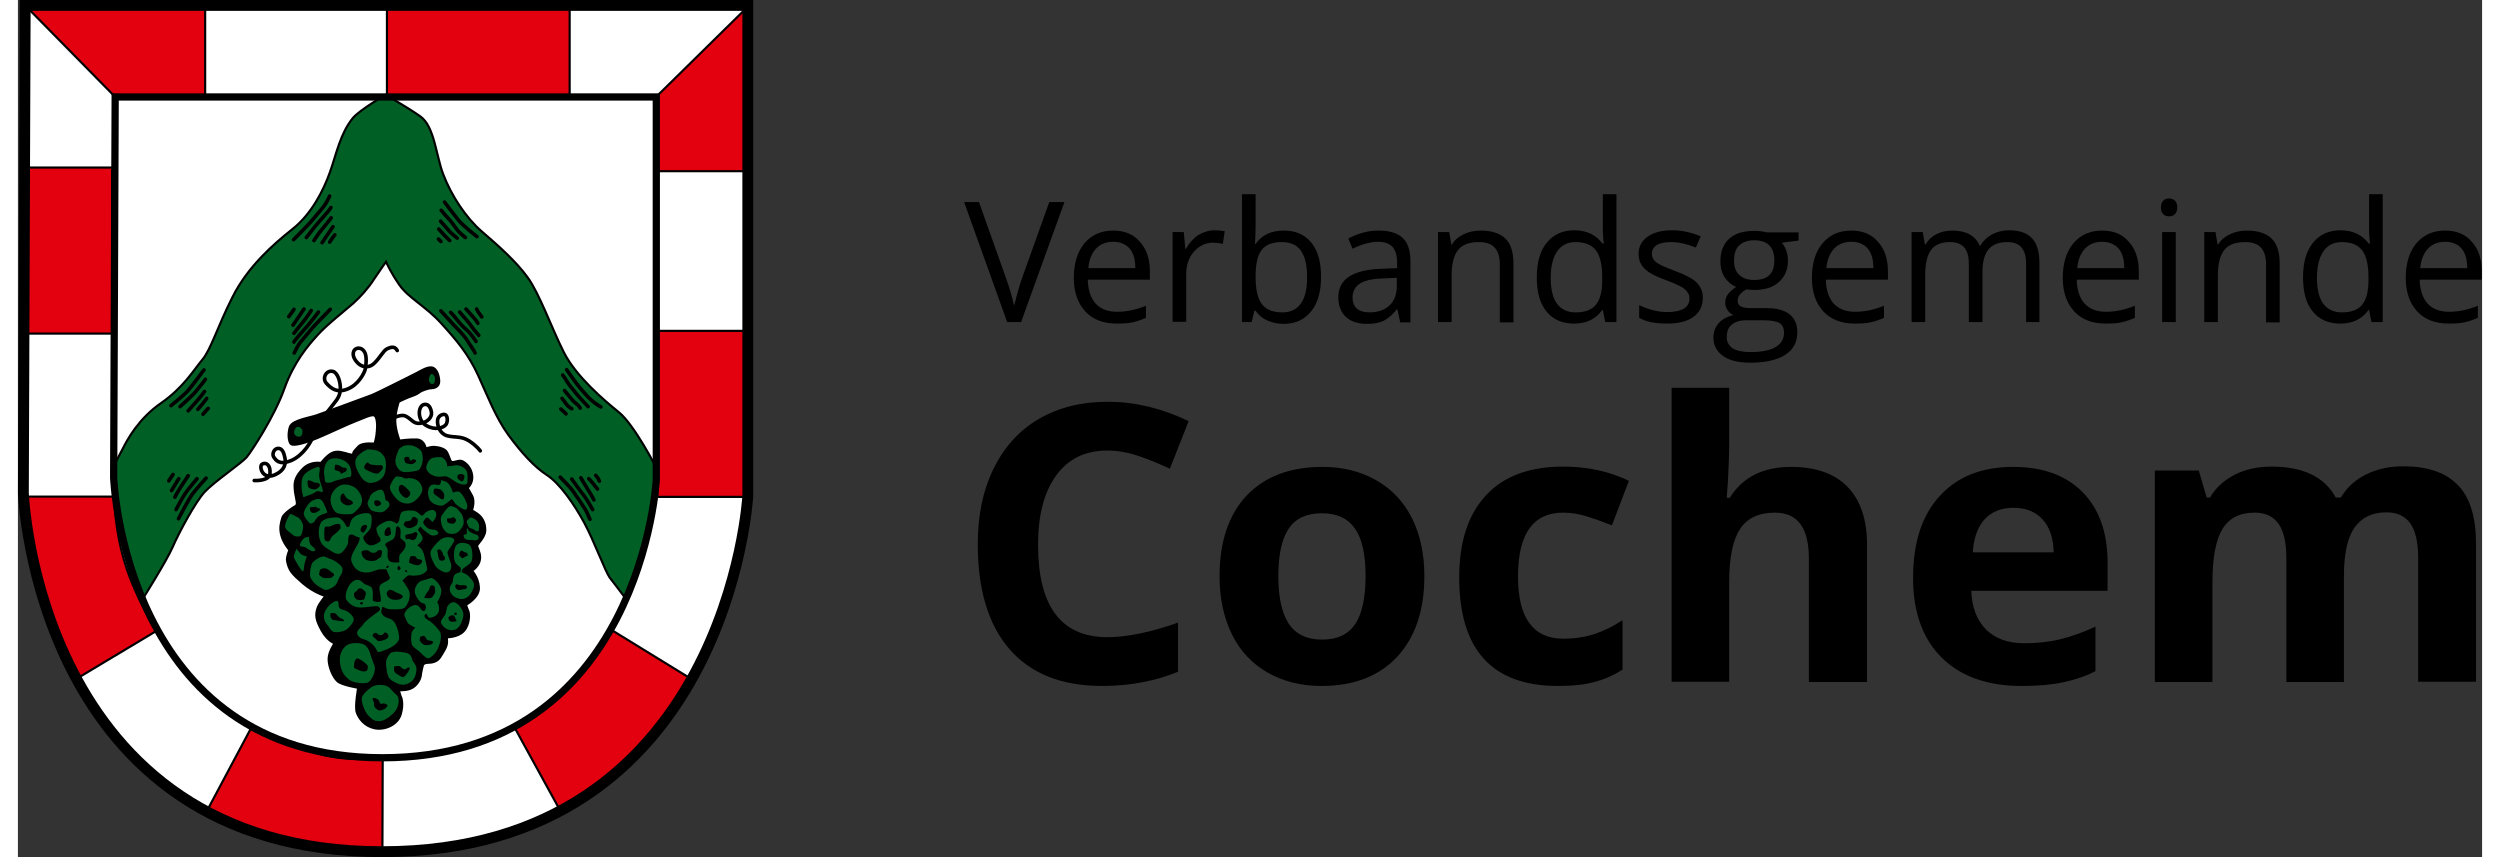 <?xml version="1.0" encoding="utf-8" standalone="no"?><!-- Generator: Adobe Illustrator 20.1.0, SVG Export Plug-In . SVG Version: 6.00 Build 0)  --><svg xmlns="http://www.w3.org/2000/svg" xmlns:xlink="http://www.w3.org/1999/xlink" height="60" id="Wappen_VG_Cochem" style="enable-background:new 0 0 813.3 282.9;" version="1.1" viewBox="0 0 813.3 282.9" width="175" x="0px" xml:space="preserve" y="0px">
<rect x="0" y="0" width="813.3" height="282.9" fill="#333333" stroke="none"/>
<style type="text/css">
	.st0{fill:#FFFFFF;}
	.st1{fill:#E3000F;stroke:#000000;stroke-width:0.718;stroke-miterlimit:10;}
	.st2{fill:#005F25;stroke:#000000;stroke-width:0.718;stroke-miterlimit:10;}
	.st3{fill:#005F25;stroke:#000000;stroke-width:1.196;stroke-linecap:round;stroke-miterlimit:10;}
	.st4{fill:none;stroke:#000000;stroke-width:1.196;stroke-linecap:round;stroke-miterlimit:10;}
	.st5{stroke:#000000;stroke-width:1.196;stroke-linecap:round;stroke-miterlimit:10;}
	.st6{fill:#005F25;}
	.st7{fill:none;stroke:#000000;stroke-width:3.588;stroke-miterlimit:10;}
	.st8{fill:none;stroke:#000000;stroke-width:2.392;stroke-miterlimit:10;}
</style>
<path class="st0" d="M2.4,1.8h238.5v161.9c0,0-6.6,117.4-120.7,117.4C6.1,281.1,1.8,162.7,1.8,162.7L2.4,1.8z" id="HG_weiß"/>
<g id="rote_Fläschen">
	<polygon class="st1" points="2.4,1.8 32.1,32 61.8,32 61.8,2.3  "/>
	<polygon class="st1" points="240.2,2.9 210,32.6 210,56.5 239.7,56.5  "/>
	<rect class="st1" height="30.7" width="60.3" x="121.8" y="1.4"/>
	<rect class="st1" height="54.8" width="29.3" x="211" y="109.2"/>
	<rect class="st1" height="54.8" width="28.4" x="2.7" y="55.3"/>
	<path class="st1" d="M31.8,163.9H1.9c0,0,2.7,20.4,6.2,31.8c3.5,11.3,11.3,28.3,11.3,28.3l26.2-15.7c0,0-6.8-11.1-10.3-22.5   C31.8,174.4,31.8,163.9,31.8,163.9z"/>
	<path class="st1" d="M76.8,240.6l-14.4,27c0,0,12,7.8,30.1,10.7c18.1,2.9,27.8,2.8,27.8,2.8l0.1-31c0,0-10.7,1.5-20.8-1.2   C89.4,246.2,76.8,240.6,76.8,240.6z"/>
	<path class="st1" d="M178.9,267.4c0,0,18.1-10.5,25.4-19.2c7.2-8.7,17.3-24.5,17.3-24.5l-26.2-16.1c0,0-6.2,12-12,17.9   c-5.8,6-19.6,14.4-19.6,14.4L178.9,267.4z"/>
</g>
<path class="st2" d="M41.3,197.5c0,0,7.8-12.4,9.8-17c2-4.6,7.5-14.9,10.6-18.2c3.1-3.3,12.2-9.5,13.8-11.4  c1.6-1.9,9.2-13.5,12.4-22.5c3.2-9,8-14.5,11-17.8c2.9-3.3,9.8-8.7,11.9-10.6c2.1-1.9,4.8-4.8,6.7-7.8c1.9-2.9,4-5.8,4-5.8  s1.4,3.3,4.3,7.5c3,4.4,8.7,7.1,13.8,12.7c5.1,5.6,9.1,10.3,12.3,17.3c3.2,7,5.8,13.9,10,19.7c4.3,5.8,8.4,10.4,12.7,13.2  c4.3,2.8,9.1,9.8,12.3,15.7c3.2,5.9,7,16.2,8.4,18.1c1.5,1.9,5.4,7.1,5.4,7.1s7.1-21,8.2-28.1c1.1-7.1,1.7-15.4,1.7-15.4  s-7.1-13.9-12.2-18.1c-5.1-4.1-14.2-11.9-18.2-19.8c-4-7.9-8.1-19.5-12-24.8c-3.9-5.4-10.1-10.8-15.2-15.2  c-5.1-4.4-9.9-11.7-12.6-18.7c-2.4-6.2-2.9-15.9-7.6-19.2c-4.7-3.3-11.5-7.1-11.5-7.1s-8.5,5-10.7,7.6c-4.2,5.1-5.5,12-7.6,17.9  c-2.1,5.9-6,13.8-12.5,18.9c-6.4,5.1-14.7,12.4-19.7,22.4c-5,9.9-7.1,17.3-10,20.7c-2.9,3.5-6.2,9.1-13.5,14.2  c-7.4,5.1-11.1,11.9-12.8,15.3c-1.7,3.3-2.9,5.4-2.9,5.4s1.2,18.3,2.7,24.8C35.7,184.8,41.3,197.5,41.3,197.5z" id="Hügel"/>
<g id="Schattierung_Hügel">
	<g>
		<path class="st3" d="M62.1,157.8c0,0-3.5,3.9-4.7,5.5c-1.1,1.6-4.4,7.9-4.4,7.9"/>
		<path class="st3" d="M59.1,158c0,0-3,3.5-4.1,5.2c-1.1,1.7-2.8,5-2.8,5"/>
		<path class="st3" d="M56.2,157c0,0-1.7,2.6-2.5,3.8c-0.8,1.2-1.9,3.3-1.9,3.3"/>
		<path class="st3" d="M53.1,158c0,0-0.6,0.9-1.3,2.1c-0.7,1.2-1.1,1.8-1.1,1.8"/>
		<path class="st3" d="M51.2,156.6c0,0-0.3,0.4-0.6,0.9c-0.3,0.5-0.8,1.2-0.8,1.2"/>
	</g>
	<g>
		<path class="st3" d="M50.5,133.9c0,0,4.1-3.3,5.4-4.7c1.3-1.4,5.5-7.1,5.5-7.1"/>
		<path class="st3" d="M53.5,134.2c0,0,3.5-3.1,4.8-4.5c1.3-1.5,3.6-4.5,3.6-4.5"/>
		<path class="st3" d="M56.2,135.6c0,0,2-2.3,3-3.4c1-1.1,2.4-3,2.4-3"/>
		<path class="st3" d="M59.4,135.1c0,0,0.7-0.8,1.6-1.9c0.9-1.1,1.3-1.7,1.3-1.7"/>
		<path class="st3" d="M61.1,136.7c0,0,0.3-0.3,0.7-0.8c0.4-0.5,1-1.1,1-1.1"/>
	</g>
	<g>
		<path class="st3" d="M103.1,102.1c0,0-2.9,3-4.4,4.5c-1.5,1.5-3.5,4.1-5,5.8c-1.5,1.7-2.1,3.4-2.5,4.1"/>
		<path class="st3" d="M99.2,103c0,0-3,3.9-4.1,5.1c-1.1,1.2-3.9,4.4-4,4.8"/>
		<path class="st3" d="M96.8,102.5c0,0-1.7,2.6-2.5,3.5c-0.8,0.9-2.8,3.5-3.2,4"/>
		<path class="st3" d="M94.4,102c0,0-1.1,1.7-1.6,2.4c-0.5,0.7-2,2.9-2,2.9"/>
		<path class="st3" d="M91.1,102.1c0,0-0.5,0.8-0.9,1.3c-0.4,0.5-0.8,1.1-0.8,1.1"/>
	</g>
	<g>
		<path class="st3" d="M91,79.1c0,0,2.9-3,4.4-4.5c1.5-1.5,3.5-4.1,5-5.8c1.5-1.7,2.1-3.4,2.5-4.1"/>
		<path class="st3" d="M95.2,78.4c0,0,3-3.9,4.1-5.1c1.1-1.2,3.9-4.4,4-4.8"/>
		<path class="st3" d="M97.7,79.4c0,0,1.7-2.6,2.5-3.5c0.8-0.9,2.8-3.5,3.2-4"/>
		<path class="st3" d="M100.4,80.1c0,0,1.1-1.7,1.6-2.4c0.5-0.6,2-2.9,2-2.9"/>
		<path class="st3" d="M102.9,79.9c1.2-1.8,1.2-1.8,0.9-1.3c-0.4,0.5,0.8-1.1,0.8-1.1"/>
	</g>
	<g>
		<path class="st3" d="M140.8,66.7c0,0,3.4,4.5,4.7,6.1c1.3,1.6,6,5.3,6,5.3"/>
		<path class="st3" d="M139.7,69.4c0,0,2,2.4,2.9,3.3c0.9,1,2.6,3.6,3.1,4c0.5,0.4,2,1.7,2,1.7"/>
		<path class="st3" d="M139.5,73c0,0,1.9,2.2,2.8,3.2c0.9,1,2.5,2.2,2.7,2.4"/>
		<path class="st3" d="M138.9,75.6c0,0,1.5,1.7,1.9,2.1c0.4,0.4,1.7,1.7,1.7,1.7"/>
		<line class="st3" x1="138.8" x2="139.6" y1="78.9" y2="79.7"/>
	</g>
	<g>
		<path class="st3" d="M139.6,102.6c0,0,3.1,3.4,4.1,4.5c1,1.1,3.3,3.3,4.3,4.8c1,1.5,2.9,4.4,2.9,4.6"/>
		<path class="st3" d="M151.2,112.7c0,0-1.8-2.8-3.2-3.9c-1.4-1.2-2.9-3-3.5-3.8c-0.6-0.8-1.7-1.9-1.7-1.9"/>
		<path class="st3" d="M145.8,103c0,0,2.4,2.8,3.1,3.6c0.7,0.9,1.7,2.4,2.3,3c0.6,0.7,0.9,1.1,0.9,1.1"/>
		<path class="st3" d="M151.8,106.7c0,0-0.5-1-1.5-2c-1-1.1-2.4-2.7-2.4-2.7"/>
		<path class="st3" d="M151.4,102c0,0,0.7,1.4,1,1.6c0.2,0.3,0.7,1,0.7,1"/>
	</g>
	<g>
		<path class="st3" d="M181.1,122c0,0,3,4.4,4.4,6c1.4,1.6,2.4,2.9,3.8,4.1c1.3,1.2,3.1,2.2,3.1,2.2"/>
		<path class="st3" d="M188.2,134.2c0,0-3-3.1-4.1-4.5c-1.1-1.5-1.9-2.2-2.7-3.5c-0.7-1.3-1.6-2.4-1.6-2.4"/>
		<path class="st3" d="M180.4,128.9c0,0,1.1,1.3,2,2.4c0.9,1.2,1.7,1.8,2.2,2.2c0.5,0.4,1,1.2,1,1.2"/>
		<path class="st3" d="M182.8,134.9c0,0-1.1-0.6-1.7-1.4c-0.6-0.8-1.5-2-1.5-2"/>
		<path class="st3" d="M179.2,135c0,0,0.8,0.7,1,0.9c0.2,0.2,0.7,0.7,0.7,0.7"/>
	</g>
	<g>
		<path class="st3" d="M179,157.5c0,0,2.4,2.4,3.5,3.7c1.1,1.3,2.4,3.4,3.3,4.7c0.9,1.3,1.9,2.8,2.2,3.7c0.4,0.9,0.8,1.8,0.8,1.8"/>
		<path class="st3" d="M189.7,168.2c0,0-1.9-3.4-3-4.8c-1.2-1.4-3.9-5.3-3.9-5.3"/>
		<path class="st3" d="M185.8,157.7c0,0,1.5,2.6,2.4,4c0.9,1.4,1.8,3,1.9,3.3"/>
		<path class="st3" d="M191.3,161.4c0,0-1.2-1.4-1.7-2.1c-0.5-0.6-1.2-1.3-1.2-1.3"/>
		<path class="st3" d="M190.7,156.9c0,0,0.8,0.9,0.9,1.2c0.1,0.3,0.3,0.7,0.3,0.7"/>
	</g>
</g>
<g id="Trauben_HG">
	<path class="st4" d="M78,158.6c0,0,5.1,0.3,5.2-2.4c0.2-2.7-1.3-3.8-2.6-3c-1.1,0.6,0,5.2,4,3.6c4-1.7,3.8-4.4,3.5-5.8   c-0.3-1.4-0.8-3.2-2.4-3c-1.3,0.2-2,2.1-1.1,3.1c0.5,0.6,1.5,2.6,5.6,0.9c4-1.7,6.8-6.3,7.4-8.6c0.6-2.3,3.4-6,5.2-8.3   c1.7-2.3,3.4-3.7,3.6-6.3c0.2-2.7-0.9-5.8-2.4-6.2c-2.2-0.6-3.7,2.2-2.2,3.9c1.7,1.8,3.5,3.3,7,1.9c3.5-1.4,5.4-5,5.8-6.4   c0.3-1.4,0.7-4.6-0.3-6c-1-1.5-2.5-1.2-3.1-0.6c-0.6,0.6-1,2.1,0.5,3.9c1.5,1.9,3.9,2.5,5.9,0.6c2-1.9,3-4.2,4.3-4.8   c1.3-0.6,1.9-0.6,2.5-0.3c0.4,0.2,0.8,0.9,0.8,0.9"/>
	<path class="st4" d="M122.9,138.5c0,0,3.3-2.1,5.2-1.1c1.9,1,2.5,2.6,4.7,2.3c2.3-0.2,3.9-2,3.7-3.5c-0.2-1.5-0.9-3-2.4-2.7   c-2.1,0.4-2.4,5.1,0.6,6.9c3,1.8,5.8,0.8,6.6-0.3c0.7-1.1,0.5-3.1-0.4-3.3c-0.9-0.2-2.4,0.6-2.4,2.1c-0.1,1.5,0.7,4.2,3.1,4.9   c2.4,0.7,4.6,0,7.3,1.7c2.6,1.7,3.7,3.3,3.7,3.3"/>
	<path class="st5" d="M125.5,132.4c0,0,3.1-1.5,4.4-1.9c1.3-0.4,2.2-1,2.6-1.3c0.4-0.4,2.8-1.3,3.8-1.3c1,0,2.5-0.4,2.5-2   c0-1.6-0.7-4.3-2.4-4.4c-1.7-0.1-4,1.6-6,2.5c-1.9,0.9-11.4,5.8-13.7,6.7c-2.2,0.8-15.7,5.8-18,6.6c-2.3,0.8-8,1.6-8.7,3.7   c-0.7,2.2-0.4,4.5,0.2,5.3c0.7,0.8,5.1-0.5,8.4-1.9c3.4-1.4,11-5,13-5.7c2-0.7,5.3-2.5,6.3-1.7c1,0.8,1,3.7,0.8,5.5   c-0.1,1.9-0.8,4.2-0.8,4.2s-4.1-0.5-5.3,0.8c-1.2,1.3-1.6,1.6-1.7,2.2c-0.1,0.5,0,0.9-1.8,0.4c-1.8-0.5-3.6-1.2-5.3-0.4   c-1.7,0.8-3.7,3.4-3.7,3.4s-3.1-0.8-5.7,1.6c-2.5,2.5-3,4.3-2.8,6.5c0.1,2.2,0.9,4.4,0.7,5.2c-0.1,0.8-1,1.1-1,1.1   s-3.4,2.1-3.8,3.5c-0.4,1.4-1,3.2-0.3,5.7c0.6,2.4,2.7,4.8,2.7,4.8s-1.1,2.5-0.8,3.7c0.6,2.9,1.4,3.9,5.1,7.1   c3.7,3.2,7.7,4.3,7.7,4.3s-2.2,2.6-2.7,4c-0.8,2.3-0.7,3.8,1.3,7.4c2,3.6,4.4,4.2,4.4,4.2s-2.1,2.9-2.1,5.3c0,2.5,1.4,5.8,2.8,7.1   c1.3,1.3,7,2.2,7,2.2s-1.2,6.4-0.5,8.3c0.7,1.9,2.4,4.3,5.6,5c3.2,0.7,7.4-1,8.4-4.4c1-3.4,0.2-5.5,0-5.8c-0.2-0.4-0.7-2.4-0.7-2.4   s2.1,0.3,4-0.4c1.9-0.7,3.1-2.8,3.3-4c0.1-1.2,0.7-3.8,0.9-4c0.2-0.1,0.6-0.6,1.8-0.6c1.2,0,2.9-0.3,3.8-1.8   c0.9-1.5,2.2-3.2,2.2-4.9c-0.1-1.7-0.1-1.7-0.1-1.7s3.8,0.1,5.7-2c1.9-2.1,1.8-5.5,1.4-6.4c-0.4-0.8-0.8-2.2-0.8-2.2   s4.6-2.4,4.3-5.7c-0.2-3.3-2.4-5.5-2.4-5.5s2.9-1.5,2.8-4.5c0-1.5-1-3.1-1-3.7c0-0.5,2.6-2.8,2.7-4.9c0.1-2.6-1-4.4-2.6-5.5   c-1.6-1.1-1.9-1-1.9-1s1.2-2.9,0.2-4.9c-1-1.9-1.6-2.8-1.6-2.8s1.9-1.4,1.6-4c-0.3-2.6-2.1-4.1-3.2-4.6c-1.1-0.4-2.9,0.8-3.6,0.2   c-0.7-0.6-1-3-2-3.8c-1-0.8-3.3-1.2-4.3-1c-1,0.1-2.2,0.6-2.2,0.6s-0.2-3-2.8-3.1c-2.6-0.1-5.8,0.4-5.8,0.4s-1.4-3.5-1.5-6.6   C124.2,136.2,125.5,132.4,125.5,132.4z"/>
</g>
<g id="Trauben">
	<path class="st6" d="M99,154.1c0,0-4.6,1.2-5.2,4c-0.6,2.8,0.4,6,0.4,6s3.4-1.1,4-1.7c0.6-0.6,1.6-0.1,2.1,0c0.4,0.1,0.5-0.4,0-1.8   c-0.5-1.3-0.8-2.6-0.9-3.7C99.4,155.9,100.1,153.9,99,154.1z"/>
	<g id="Ebene_7">
		<path class="st6" d="M91.8,141.1c0,0-0.9,1.1-0.6,2c0.3,0.8,1.2,1.3,2.1,0.9c0.7-0.3,0.8-2,0.3-2.5    C92.6,140.4,91.8,141.1,91.8,141.1z"/>
	</g>
	<path class="st6" d="M136.1,123.7c0,0-0.6,1.1-0.4,2c0.2,0.8,0.8,1.3,1.5,0.9c0.5-0.3,0.6-2,0.2-2.5   C136.7,122.9,136.1,123.7,136.1,123.7z"/>
	<path class="st6" d="M105.8,158.4c0,0,3.1-1,3.8-1c0.7,0.1,0.7-2.8-0.6-4.3c-1.3-1.6-4.2-2.3-6-1.5c-1.8,0.8-2.2,3.9-1.9,5.2   c0.3,1.3,0,2.1,0.6,2.4c0.6,0.3,1.6,0.1,2.2-0.2C104.7,158.6,105.8,158.4,105.8,158.4z"/>
	<path class="st6" d="M115.5,148.3c0,0-1.9,0.6-3.4,2.3c-1.5,1.7-0.4,4,0.2,5.2c0.7,1.2,1.3,2.7,3.1,3.4c1.7,0.7,4.9-0.7,5.5-2.5   c0.7-1.7,0.9-4.9-0.2-6.3C119.6,149.1,119.2,148.5,115.5,148.3z"/>
	<path class="st6" d="M125.8,148.2c0,0-1.4,2.8-1.2,4.4c0.2,1.6,1.5,3.1,2.8,3.2c1.3,0.1,4-0.2,4.9-0.7c0.8-0.6,1.5-2.8,1.3-4.3   c-0.1-1.5-0.4-2.3-2.1-3.2c-1.6-0.9-3.1-0.7-4-0.5C126.8,147.3,125.8,148.2,125.8,148.2z"/>
	<path class="st6" d="M140.1,151c-0.2-0.1-1.5-0.3-3.1,0.1c-1.6,0.4-2.3,2.6-2.2,3.5c0.1,0.9,1.3,2.2,3,2.6c1.6,0.4,2.7-0.1,3.4,0   c0.7,0.1,2.4,1.2,2.9,1.6c0.5,0.4,2,1.1,2.7,1.1c0.7,0,1.6,0.3,1.6-1.3c0-1.6,0.2-3-1-4c-1.3-1-2.5-1.2-3.2-1   c-0.7,0.2-2.6,0.3-2.6,0.3S142,152.3,140.1,151z"/>
	<path class="st6" d="M139.6,158.5c0,0,1.8,0.2,2.6,1.2c0.8,1,1.4,2.9,1.4,2.9s1.2-0.6,2-0.3c0.8,0.3,2,2.3,2.5,3.7   c0.5,1.3,0.1,1.9-0.2,2.2c-0.4,0.4-3.4-1.6-3.7-2.2c-0.2-0.5-1-1.3-1-1.3s-2.4,2.1-3.2,2.2c-0.8,0.1-3.7-0.4-4.3-2.4   c-0.7-2-0.2-3.7,0.6-4.3c0.8-0.6,2.2-0.1,2.2-0.1S139.8,160.3,139.6,158.5z"/>
	<path class="st6" d="M128.8,157.8c0,0,2.8-0.2,4,1.8c1.3,1.9,0.4,3.1,0,3.8s-1.9,2.4-3.4,2.7c-1.5,0.3-3-0.1-4.3-1.3   c-1.3-1.3-2.5-3.1-2.3-4.2s1.5-3.1,2-3.3c0.5-0.1,1.8,0,2.5,0.4C128,158.2,128.8,157.8,128.8,157.8z"/>
	<path class="st6" d="M121.3,165c0,0-0.2-2.9-1.2-3.3c-1-0.4-3.4,1.1-3.7,1.8c-0.2,0.7-1,2-1,2.5c-0.1,0.5,0.6,2.2,1.6,2.6   c1,0.4,3,0.8,4,0.1c1-0.7,1.9-1.8,1.6-2.5C122.4,165.5,122.1,165.4,121.3,165z"/>
	<path class="st6" d="M113.5,164.3c0,0-0.5-1.9-1.9-3.1c-1.3-1.1-3.7-1.7-5.2-1c-1.5,0.7-3.1,2.5-3.2,4.5c-0.1,2,1,3.9,1.9,4.5   c0.8,0.6,4.4,0.7,5.2,0.4c0.7-0.2,2.3-1.9,2.8-2.7C113.5,166.1,113.7,165.3,113.5,164.3z"/>
	<path class="st6" d="M102.1,169c0,0-1-3-1.8-3.8c-0.7-0.8-1.6-0.6-2.8-0.1c-1.3,0.4-2.8,2.8-3.1,4c-0.4,1.2,1.3,2.9,1.7,3.4   c0.4,0.5,1.4,0.3,2-0.7c0.6-1,1-1.5,2.3-2C101.7,169.3,102.2,169.3,102.1,169z"/>
	<path class="st6" d="M92,170.6c0,0-1.9-1.2-2.2-0.9c-0.2,0.3-1.9,3.2-1.6,4.3c0.3,1.1,1.9,1.9,2.5,2.5c0.5,0.6,2.5,1,2.9-0.1   c0.4-1.1,0.8-2.7,0.3-3.8C93.4,171.5,92.4,170.5,92,170.6z"/>
	<path class="st6" d="M96.1,177.3c0,0-0.1,1.9,0.7,2.7c0.9,0.7,1.9,1.6,1,1.9c-0.9,0.3-2.2-0.8-2.8-1.2c-0.7-0.4-1.8-0.1-1.9-0.7   c-0.1-0.6,0.9-2.2,1.6-2.5C95.4,177.1,96.1,177.3,96.1,177.3z"/>
	<path class="st6" d="M95.4,183.7c0,0-1.6-0.4-2.2-1c-0.6-0.7-1.2-1.6-1.2-1.6s-1.2,2.2-0.9,3c0.3,0.7,0.9,1.6,1.6,2.8   c0.7,1.1,1.3,1.9,1.5,1.6c0.2-0.4,0.3-2.3,0.5-2.8C94.9,185,95.2,184,95.4,183.7z"/>
	<path class="st6" d="M138.6,175.5c-0.8-1.1-2.2-0.4-3.2-1.1c-1-0.7-1.8-1.7-1.6-2.2c0.2-0.5,1-1.8,1.7-1.2c0.7,0.6,1.3,1.3,1.3,1.3   s1.3-1.2,1.3-2.5c-0.1-1.3-0.9-1.9-2.6-1.2c-1.7,0.7-1.6,1.9-2.4,1.5c-0.7-0.4-1.1-1.4-2.9-1.6c-1.8-0.1-3.4,0.1-3.8,0.9   c-0.4,0.7-0.4,2-0.7,2.7c-0.4,0.7-0.7,0.7-0.7,0.7s-1.3-1-2.6-0.9c-1.3,0.1-4.1,1.7-4.1,2.6c0,0.9,0.6,2.3,1,2.7   c0.3,0.4,0.7,1.2,0,1.7c-0.7,0.5-2.2,1.4-3.4,1c-1.1-0.4-2-1.9-1.9-2.6c0.1-0.7,2.4-2.1,2.6-3.8c0.2-1.7,0.4-3.2-0.4-3.9   c-0.9-0.6-3.8-0.1-5.3,1.1c-1.5,1.2-1.2,2.9-1.6,3.1c-0.4,0.2-0.8,0.1-0.8,0.1s-1.3-3-3.1-3.1c-1.9-0.1-4.9,0.4-5.5,1.9   c-0.7,1.5-0.9,3.8-0.1,5.8c0.8,2,2.5,2.6,3.5,3.3c1,0.7,2.3,1.4,3.4,0.7c1-0.7,2.5-2.9,2.3-3.8c-0.1-0.9,0.3-2.1,0.3-2.1   s1.1-0.4,1.5,0c0.4,0.4,1.6,0.7,1.9,0.8c0.3,0.1,0,1.3-0.7,2.5c-0.7,1.3-2.5,3.8-1.9,5.4c0.6,1.6,1.5,3.2,4,3.6c2.5,0.4,4-1,5.6-1   c1.6-0.1,1.9,0,1.9,0s0.2,0.6,0.7,1.6c0.5,1,0.8,1.4-0.4,2.2c-1.2,0.7-2.8,1-2.6,2.6c0.2,1.6,0.7,3.7,0.4,4.2   c-0.3,0.4-2.5,0.1-2.6-0.4c-0.1-0.4,0.5-3.7-0.7-4.5c-1.3-0.7-1.8-0.5-2.5-1.3c-0.7-0.7-2-1.6-3.6-0.2c-1.6,1.3-2.6,4.6-1.9,5.8   c0.7,1.2,2.5,2.8,5.1,2.6c2.5-0.1,5-0.7,5.5-0.3c0.5,0.4,0.9,1,0,1.6c-0.9,0.7-4.4,3.1-5,4.2c-0.6,1.1-2.8,2.2-1.8,3.7   c1,1.5,1.9,0.8,4,2.3c1.9,1.4,2.2,2.7,2.5,3.1c0.3,0.4,1.8-0.3,3.1-0.8c1.3-0.5,3.8-1.9,4-3.5c0.1-1.6-0.7-4.3-1.6-5.5   c-0.9-1.2-1.7-1-2.8-1.6c-1.1-0.5-1.6-1.6-1.5-1.9c0.1-0.4,0.4-1.6,0.4-1.6s1.4,0.7,1.9,0.8c0.4,0.1,4.5,0.4,5.5-0.5   c1-1,2.4-3.9,1.1-6.1c-1.3-2.2-1.9-2.8-1.9-2.8s0.7-0.7,1-1c0.4-0.3,0.9-0.9,1.6-0.7c0.7,0.2,2.8,0.1,3.7-0.3c1-0.4,2-1.2,1.9-1.9   c-0.1-0.7-0.5-2.1-0.7-3.1s-0.5-2.7-1.4-3.6c-0.9-0.9-1.2-1-1.2-1s2.2-1.6,1.7-2.8c-0.5-1.3-1.6-2.1-1.4-2.4   c0.1-0.3,0.7-1.3,1.1-0.7c0.4,0.7,1.8,1.7,2.9,2.4C136.9,177.1,139.4,176.6,138.6,175.5z M106.4,174.5c0,0-0.9,1.1-1.7,1.7   c-0.8,0.6-1.4,1.1-1.6,1.9c-0.2,0.8-1.5,0.7-1.8,0.1c-0.3-0.6-0.2-2.7-0.1-3.7c0.1-1,0.5-0.6,1.5-0.7c0.9-0.1,1.6-0.9,2.9-0.9   C106.9,172.8,106.4,174.5,106.4,174.5z M113.1,175.1c-0.1-0.5,0.4-1.4,0.4-1.4s1-0.8,1.6-0.3c0.6,0.5-0.8,2.1-0.9,2.3   C114.1,175.9,113.2,175.7,113.1,175.1z M120,183.2c0,0.7-0.3,0.7-0.9,1.1c-0.5,0.4-0.9,0.7-1.6,0.8c-0.7,0.1-2.2,0.1-3-0.6   c-0.7-0.7-0.9-1.1-1-1.6c-0.1-0.3-0.2-0.7,0.1-1c0.3-0.2,0.7-0.3,1.5-0.3c0.9,0,0.9,0.6,1.7,0.8c0.8,0.2,1.3,0,1.7-0.4   c0.4-0.4,0.7-0.6,1.3-0.4C120.5,181.8,120.1,182.5,120,183.2z M113.8,199.4c-0.2,0.3-0.9,0-0.9-0.2c0-0.4,0.3-0.5,0.6-0.5   C113.7,198.6,114,199.1,113.8,199.4z M114.7,196.5c-0.1,0.4-0.3,1.1-0.4,1.3c-0.1,0.2-1.8,0.4-2.4,0.1c-0.6-0.3-1-1-1-1.7   c0,0-0.1-0.3,0.3-0.7c0.4-0.4,0.4-0.1,0.8-0.7c0.4-0.6,0.5-0.6,1.2-0.6c0.6,0,0.4,0.4,1.2,0.8C115,195.5,114.9,196,114.7,196.5z    M119.7,209.6c0.6,0,0.8-0.1,1.1-0.6c0.3-0.4,0.6-0.3,1,0c0.3,0.4,0.7,0.7,0.4,1.3c-0.3,0.6-1.3,1-2.3,1.2c-1,0.2-1,0.2-1.6-0.4   c-0.6-0.6-1.1-0.9-1.2-1.2c-0.1-0.4,0.3-0.9,0.7-1c0.4-0.1,0.7,0.1,1,0.4C119.2,209.6,119.2,209.6,119.7,209.6z M121.1,175.2   c0,0,0.5-0.9,0.9-1.1c0.4-0.2,0.8-0.2,0.9,0.4c0,0.7,0.6,1.7-0.1,2.1c-0.7,0.4-1.7,0.5-1.8-0.2C121,175.7,121.1,175.2,121.1,175.2z    M121.8,187.5c-0.4,0-0.1-0.6-0.1-0.6s0.3-0.3,0.6-0.1C122.6,186.9,122.3,187.4,121.8,187.5z M126.8,196.5c0.6,0.6-0.3,1.1-0.8,1.3   c-0.5,0.2-2.1,0.3-2.9-0.1c-0.8-0.4-1.4-1.1-1.4-1.9c0-0.3,0.5-1,0.9-1.1c0.4-0.1,1.1,0.1,1.8,0.6   C125,195.7,126.2,195.9,126.8,196.5z M125.2,187.4c0,0,0.2-0.4,0.4-0.6c0.2-0.2,0.3,0.1,0.6,0.5c0.3,0.4,0,0.6-0.4,0.9   C125.4,188.4,125.2,187.4,125.2,187.4z M125.9,183.4c-0.2,0.7,0.1,2.2-0.1,2.2c-0.2,0-1.5,0.1-1.9,0c-0.4-0.1-1.2,0.1-1.7-1.2   c-0.5-1.3,0.1-2.7-0.3-3.4c-0.3-0.8-1.1-1.2-0.4-1.7c0.7-0.6,2.3-1,2.7-1.8c0.4-0.7,0.4-1.4,0.5-1.9c0.1-0.5,0-1.5,0.2-1.7   c0,0,0.5-0.3,0.7-0.1c0.2,0.2,0.6,0.4,0.7,1.2c0.1,0.8-0.2,2.2,0,2.6c0.2,0.4,1.4,0.9,1.6,1.7c0.2,0.8,0,1.4-0.3,1.8   C127.5,181.6,126.1,182.7,125.9,183.4z M128,188.8c0,0-0.3-0.3-0.2-0.6c0.1-0.3,0.5,0.1,0.7,0.4C128.7,188.9,128,188.8,128,188.8z    M131.8,184.4c0.4,0.3,1.5,0.1,1.6,0.7c0.1,0.6-0.5,1.1-0.9,1.3c-0.4,0.3-1.3,0.1-1.9-0.1c-0.7-0.3-1.4-0.4-1.5-0.7   c-0.1-0.3,0.4-1.8,0.4-1.8c0-0.3,0.9-0.3,1.5-0.2C131.6,183.8,131.4,184.2,131.8,184.4z M131.8,176.6c-0.3,0.6-0.2,1.1-0.9,1.5   c-0.6,0.4-0.8,0.1-1.7-0.2c-0.8-0.3-0.9,0.5-1.2-0.2c-0.3-0.8-0.4-1.2,1-1.4c1.4-0.2,1.6-0.5,1.9-0.6c0.3-0.1,0.3-0.1,0.3-0.1   l0.2,0C131.4,175.6,132.1,176,131.8,176.6z M131.8,172.9c-0.1,0.5-1.5,1.3-2.5,1.4c-1,0.1-1.7-0.6-1.9-1c-0.2-0.3,0.4-1.1,0.4-1.1   c0-0.2,0.6-0.1,1.4-0.3c0.8-0.2,0.6-0.5,1-1.1c0.4-0.5,1-0.1,1.5,0.3C132.3,171.4,131.9,172.3,131.8,172.9z"/>
	<path class="st6" d="M97.1,185.9c-0.5,1-0.9,3.5-0.6,4.5c0.3,1,1.5,2.4,2.4,2.9c0.8,0.5,2.3,1.6,3,1.4c0.7-0.1,2.2-0.8,3-1.7   c0.7-0.9,0.9-2.1,1.4-2.8c0.5-0.6,1.3-2.1,0.5-3.2c-0.8-1.1-2.6-2.2-3.6-2.5c-1-0.2-1.6-1-2.7-0.8   C99.3,183.9,97.5,185.2,97.1,185.9z"/>
	<path class="st6" d="M102.5,200.1c-0.5,0.7-1.6,1.7-1.5,3.5c0.1,1.9,1.2,2.5,1.5,3.1s1.1,1.8,2,1.9c0.9,0.2,3.2-0.1,4.3-1.1   c1.1-1,2.3-2.5,2-3.4c-0.3-0.9-1.3-1.8-2.1-2.3c-0.8-0.5-2.1-0.5-2.6-1.2c-0.5-0.7,0-1.7-0.6-2.2C105,198,103.2,199.2,102.5,200.1z   "/>
	<path class="st6" d="M108.1,213.3c-0.6,0.6-2.2,2.2-1.8,5.5s1.9,4.6,3.1,5.6c1.2,0.9,4.7,1.4,6,0.9c1.3-0.5,2.9-3.8,2.3-5.5   c-0.6-1.7-0.9-2.4-1.2-3.3c-0.3-0.9-0.8-3.7-3.3-4.1C110.8,212,109.1,212.4,108.1,213.3z"/>
	<path class="st6" d="M116.8,226.7c0,0-2.7,1.9-3.2,3.3c-0.5,1.4,0.8,4.8,2,6.1c1.2,1.3,2.1,2.1,4,1.9c1.9-0.2,4.4-2.4,5.2-3.7   c0.8-1.3,1.5-3.9,0-5.1c-1.5-1.2-1.9-2.6-3.8-3C119,225.8,117.4,226.3,116.8,226.7z"/>
	<path class="st6" d="M123,215.5c0,0-1.4,1.5-1.5,2.9c-0.1,1.4,0.3,4.6,1.2,5.6c0.9,1,3.4,2.1,4.5,2c1.1,0,3.4-0.9,4-3.1   c0.6-2.1,0.4-3.1-0.6-4.3c-1-1.2-0.2-2.6-2.7-3.2C125.4,215,124.2,214.9,123,215.5z"/>
	<path class="st6" d="M131.2,207.1c0,0-1.1,0.9-1.3,2c-0.2,1.2-0.2,3.2,0.3,4c0.6,0.8,2,1.6,2.7,2.3c0.6,0.7,1.9,1.9,2.5,1.9   s2.5-1.5,3.3-3.4c0.8-1.9,1.4-4.4,0.4-5.7c-1-1.3-2.5-2.9-3.5-3.4c-1-0.6-1.4-0.9-1.4-1.5c0-0.6,0.6-0.8,0.7-0.6   c0.2,0.1,0.3,1.1,0.9,1.2c0.6,0,2.6-0.4,3.1-2.1c0.4-1.8-0.5-3.1-0.5-3.1s1.9-2.7,1.2-4.6c-0.7-1.9-2.5-3.4-3.2-3.3   c-0.7,0-1.6,0.6-2.9,0.8c-1.3,0.2-2.7,2.2-2.5,3.8c0.2,1.6,1.7,3.3,2.1,3.5c0.5,0.2,1.1,0.3,1.3,0.6c0.2,0.3,0.4,1.1,0.2,1.4   c-0.2,0.4-0.3,0.9-1,0.7c-0.6-0.2-1.2-2.2-2.7-1.9c-1.5,0.2-3.8,2.4-3.3,3.6c0.6,1.2,0.8,2.4,1.8,2.9   C130.3,206.7,130.8,207.1,131.2,207.1z"/>
	<path class="st6" d="M141,202.9c-0.5,1-1.9,1.9-1.2,3c0.7,1.2,1.9,2.1,3.4,2.1c1.5,0,2.5-0.9,3.2-2.6c0.7-1.7,0.9-2.8,0.2-4.1   c-0.7-1.3-1.2-1.9-2.2-2.4c-1.1-0.5-2.1,0.4-2.6,1.2C141.4,200.9,141.3,202.4,141,202.9z"/>
	<path class="st6" d="M146.5,188.9c0,0-0.2-0.6,0.4-1.2c0.6-0.6,2.6-1.5,2.9-2.7c0.4-1.2,0.3-4.8-1.1-5.4c-1.4-0.6-3.5-0.8-4.3,0.8   c-0.7,1.7-0.7,4.6,0.2,5.6c1,1,1.6,1.3,1.6,1.6c0,0.3-0.1,1.2-0.3,1.3c-0.2,0.1-1.4,0.2-1.9,1c-0.5,0.8-0.3,1.9-0.6,2.4   c-0.3,0.5-1.3,1.6-0.7,3c0.6,1.4,1.5,1.9,2.9,2.3c1.4,0.4,3.1-0.3,4-1.9c0.9-1.6,1.5-2.9,0.2-4.4c-1.3-1.5-1.8-1.8-2.5-2.1   C146.7,188.9,146.5,188.9,146.5,188.9z"/>
	<path class="st6" d="M141,177.4c-1.1,0.2-2,1-3,2.1c-1,1.2-2.1,2.2-1.8,3.7c0.4,1.5,1.3,3.4,2,4.1c0.7,0.7,2.4,1.8,3.4,1.6   c1-0.1,1.8-1.2,1.3-3c-0.6-1.8-1.2-3-1.1-3.7c0.1-0.7,2.4-3.2,2.2-4C143.8,177.4,142.4,177.1,141,177.4z"/>
	<path class="st6" d="M142.7,167.1c-0.8,0.1-1.9,1.7-2.5,2.6c-0.6,0.8-0.8,1.1-0.5,2.8c0.3,1.7,0.8,2.2,1.4,2.9   c0.6,0.7,1.9,1,3.2,0.7c1.3-0.3,2.6-2.3,2.8-3.2c0.2-1-0.3-3.1-1-3.7c-0.7-0.6-0.8-1.4-2-1.8C142.8,167,143.3,167,142.7,167.1z"/>
	<path class="st6" d="M149.5,170.8c0,0,1.5,0.3,2.3,1.5c0.7,1.2,0.4,2,0.3,2.7c-0.2,0.7-0.9,0.4-1.6-0.2c-0.7-0.6-1.3-0.1-1.8-1.1   c-0.4-1-0.9-1.5-0.3-2.1C148.9,171.1,149.3,170.7,149.5,170.8z"/>
	<path class="st6" d="M148.1,174.6c0,0,0.3,1.4-0.1,1.7c-0.3,0.3-1-0.1-0.9,0.6c0.1,0.7,0.6,1.2,1.4,1.3c0.8,0.1,1.4-0.1,1.9,0.1   c0.4,0.2,1.4,0,1.6-0.5c0.2-0.5,0.1-1.2-0.9-1.4c-1-0.3-2.1-0.9-2.3-1.2C148.6,175,148.6,174.1,148.1,174.6z"/>
</g>
<g id="Trauben_Schatten">
	<path d="M95.6,158.7c0,0-0.1,1.5,0.3,2.1c0.4,0.6,2.1,1,2.8,0.5c0.6-0.4,1.3-1,0.8-1.6c-0.5-0.6-1.2-0.2-2-0.6   C96.8,158.7,96.2,158.3,95.6,158.7z"/>
	<path d="M104.7,153.4c0,0-0.1,0.9-0.2,1.4c-0.1,0.4,0.8,0.5,1.6,0.8c0.7,0.3,0.1,1,0.9,0.6c0.9-0.4,1.7-0.7,1.5-1.4   c-0.1-0.7-0.8-0.2-1.5-0.6C106.3,153.8,105.9,153.3,104.7,153.4z"/>
	<path d="M115,152.9c-0.7,0.7-0.8,1.3-0.6,1.7c0.2,0.4,1,0.6,1.9,1.1c0.9,0.4,2.2,0.9,2.8,0.4c0.6-0.5,1.7-1.5,1.3-2.2   c-0.4-0.7-1.4-0.2-2.5-0.4c-1.1-0.1-1.5-0.2-1.9-0.4C115.7,152.8,115.5,152.3,115,152.9z"/>
	<path d="M127.5,151.3c0,0,0,1.3,0.7,1.6c0.7,0.2,1.7,0.4,2.2,0.2c0.5-0.2,1.2-0.8,1-1.1c-0.2-0.3-0.8-0.6-1.2-0.3   c-0.4,0.3-0.5,0.5-0.8,0.1c-0.4-0.3,0-0.9-0.5-1c-0.5-0.1-1,0-1.2,0.2C127.5,151.3,127.6,151,127.5,151.3z"/>
	<path d="M145.3,156.7C145.3,156.7,145.2,156.8,145.3,156.7c-0.4,0.4-0.3,1.1,0,1.4c0.3,0.3,1,0.9,1.5,0.7c0.4-0.3,0.9-1.8,0.3-2.1   C146.5,156.4,145.9,156.3,145.3,156.7z"/>
	<path d="M137.4,161.4c0,0-0.5,1-0.1,1.5c0.4,0.6,1.4,1,1.9,1.5c0.6,0.4,1.2,0.7,1.4,0c0.2-0.7,0.2-1.4-0.3-2   c-0.5-0.6-0.7-0.9-1.3-1C138.3,161.3,137.8,161.1,137.4,161.4z"/>
	<path d="M126.1,160.2c-0.4,0.3-0.5,1.2-0.3,1.8c0.3,0.6,0.3,0.8,0.9,1.4c0.5,0.6,1.1,1,1.7,0.9c0.6-0.2,1.4-1.2,1-1.9   c-0.4-0.7-1.1-1.2-1.6-1.7C127.3,160.2,126.6,159.8,126.1,160.2z"/>
	<path d="M117.7,165.3c-0.1,0.4-0.2,0.9,0.1,1.3c0.4,0.4,0.3,0.7,1.3,0.3c1-0.3,0.9-0.9,0.4-1.4c-0.5-0.5-1.4-0.4-1.6-0.3   C117.7,165.4,117.7,165.3,117.7,165.3z"/>
	<path d="M107.2,162.9c-0.9,0.3-0.9,2-0.5,2.7c0.4,0.6,1.5,1.3,2.4,1.2c0.9-0.1,1.9-0.6,1.3-1.2c-0.5-0.7-1.3-0.6-2-1.3   C107.8,163.5,107.6,162.7,107.2,162.9z"/>
	<path d="M96.4,167.6c-0.1,0.4,0,1.2,0.5,1.5c0.4,0.3,1.1,0.2,1.6,0c0.5-0.3,2-1.1,0.9-1.3c-1.1-0.2-0.8-0.7-1.6-0.5   C97,167.4,96.5,167.3,96.4,167.6z"/>
	<path d="M99.6,188.3c0.2,0.5-0.6,1.2,0,1.6c0.6,0.5,0.9,0.9,1.9,0.9c0.9,0,1.8,0.1,2.2-0.3c0.4-0.5,1.1-0.7,0.3-1.3   c-0.9-0.6-1-0.9-1.8-1.3c-0.7-0.4-0.8-0.4-1.5-0.3C100,187.7,99.6,188.2,99.6,188.3z"/>
	<path d="M103.1,202.7c0.1,0.5-0.1,0.9,0.4,1.5c0.5,0.6,0.2,0.3,1.8,0.6c1.5,0.3,2.6,0.4,2.3-0.1c-0.3-0.6-1.1-0.5-1.6-1   c-0.6-0.5-0.9-1.2-1.5-1.3C103.7,202.1,103,202.5,103.1,202.7z"/>
	<path d="M111.6,217.5c-0.3,0.6-0.6,0.6-0.6,1.5c0,0.9-0.4,1.4,0.4,1.7c0.8,0.3,1.7,0.8,2.4,0.9c0.7,0.1,1.5-0.1,1.6-0.7   c0.1-0.7,0.3-1.2-0.5-1.8c-0.7-0.6-1.2-1-1.9-1.4C112.4,217.3,111.8,217.2,111.6,217.5z"/>
	<path d="M117.2,231.2c0.5,0.6,0.2,1.3,0.4,1.9c0.2,0.6,1.2,1.3,1.6,1.4c0.4,0,1.6-0.2,2.1-0.7c0.4-0.5,0.9-0.9,0.6-1.1   c-0.3-0.3-0.5-0.5-1.3-0.5c-0.8,0-0.8,0.3-1.1-0.1c-0.3-0.4-0.1-0.9-0.8-1.3c-0.7-0.4-1.3-0.7-1.5-0.3   C116.9,230.8,117.1,231.1,117.2,231.2z"/>
	<path d="M124.3,219.8c-0.2,0.4-0.3,1.4,0,1.9c0.3,0.5,1,0.9,1.5,1.2c0.5,0.3,1.2,0.8,1.7,0.4c0.6-0.4,1.5-1.8,1.6-2.1   c0.1-0.3,0.5-0.7,0-0.9c-0.5-0.2-0.9,0.7-1.6,0.6c-0.7-0.1-1.2-1-1.5-1c-0.3-0.1-1.1-0.1-1.3,0C124.5,220,124.3,219.8,124.3,219.8z   "/>
	<path d="M132.6,211.3c0.4,0.9,1.1,1.4,1.7,1.6c0.6,0.1,1,0,1.7-0.1c0.7-0.1,1.5-1,0.7-1.2c-0.8-0.3-1.4-0.1-1.8-0.6   c-0.4-0.6-0.6-1.3-1.2-1.1c-0.6,0.2-1,0.1-1,0.6C132.7,210.8,132.6,211.3,132.6,211.3z"/>
	<path d="M142.1,203.7c-0.1,0.2,0.1,0.8,0.2,1c0.1,0.2,0.6,0.6,1.3,0.5c0.6-0.1,1.5,0,1-0.7c-0.5-0.7-0.4-1.5-1.2-1.4   C142.6,203.1,142.1,203.7,142.1,203.7z"/>
	<path d="M144.2,202.2c-0.1,0.2-0.4,0.6,0,0.7c0.4,0.1,0.8,0,0.7-0.4C144.7,202.1,144.2,202.2,144.2,202.2z"/>
	<path d="M136.3,193.3c-0.5,0.4-0.4,1-0.7,1.5c-0.3,0.5-0.8,1-1,1.5c-0.2,0.6-1,0.9,0,1.1c1.1,0.2,1.9,0,2.3-0.5   c0.4-0.6,1-1.3,0.8-2.1c-0.2-0.9,0-1.2-0.4-1.4C137.1,193.2,136.6,193.1,136.3,193.3z"/>
	<path d="M144.5,193c-0.4,0.5-0.1,1,0.3,1.4c0.3,0.4,1,0.5,1.7,0.2c0.7-0.3,1.2,0,1.5-0.4c0.3-0.4,0.4-0.8-0.3-1   c-0.7-0.2-1.5,0.1-2-0.1C145.1,192.9,144.6,192.7,144.5,193z"/>
	<path d="M145.8,182.3c0,0.6-0.4,0.6,0,1.1c0.4,0.4,0.7,1.1,1.2,0.7c0.5-0.4,1.6-0.6,1.5-1c-0.1-0.4-0.3-0.7-0.9-0.8   c-0.6-0.1-0.9-0.6-1.1-0.6C146.3,181.7,145.8,182.2,145.8,182.3z"/>
	<path d="M138.5,181.5c-0.3,0.4,0.1,0.9,0.1,1.2c0,0.3,0.1,1.1,0.3,1.5c0.1,0.4,0.1,0.6,0.6,0.8c0.5,0.2,1.2,0,1.4-0.4   c0.2-0.4,0.1-0.7-0.3-1.1c-0.4-0.4-0.3-1.1-0.7-1.5c-0.3-0.4-0.3-0.5-0.6-0.6C139.1,181.2,138.5,181.5,138.5,181.5z"/>
	<path d="M141.6,171.3c0.1,0.4-0.1,0.7,0.3,1.1c0.4,0.4,1.7,0.6,2.1,0.3c0.4-0.3,0.8-1,0.5-1.3c-0.3-0.3-0.4-0.9-1.1-0.6   c-0.7,0.3-0.6,0.2-1,0.3C142.1,171.1,141.6,171.1,141.6,171.3z"/>
	<g>
		<path d="M340.4,66.7h5l-14.3,39.6h-4.6l-14.2-39.6h4.9l9.1,25.6c1,2.9,1.9,5.8,2.5,8.6c0.7-2.9,1.5-5.8,2.5-8.8L340.4,66.7z"/>
		<path d="M362.7,106.8c-4.4,0-7.9-1.3-10.4-4s-3.8-6.4-3.8-11.1c0-4.8,1.2-8.6,3.5-11.4c2.4-2.8,5.5-4.2,9.5-4.2    c3.7,0,6.7,1.2,8.8,3.7c2.2,2.4,3.3,5.7,3.3,9.7v2.8h-20.5c0.1,3.5,1,6.1,2.6,7.9c1.7,1.8,4,2.7,7.1,2.7c3.2,0,6.4-0.7,9.5-2v4    c-1.6,0.7-3.1,1.2-4.5,1.5C366.4,106.7,364.7,106.8,362.7,106.8z M361.5,79.8c-2.4,0-4.3,0.8-5.7,2.3s-2.3,3.7-2.5,6.4h15.5    c0-2.8-0.6-5-1.9-6.5C365.6,80.6,363.8,79.8,361.5,79.8z"/>
		<path d="M394.8,76c1.3,0,2.5,0.1,3.5,0.3l-0.6,4.2c-1.2-0.3-2.3-0.4-3.3-0.4c-2.4,0-4.5,1-6.2,2.9s-2.6,4.4-2.6,7.3v15.9h-4.5    V76.6h3.7l0.5,5.5h0.2c1.1-1.9,2.4-3.4,4-4.5C391.3,76.6,393,76,394.8,76z"/>
		<path d="M417.8,76.1c3.9,0,6.9,1.3,9.1,4c2.2,2.7,3.2,6.4,3.2,11.3s-1.1,8.7-3.3,11.4c-2.2,2.7-5.2,4.1-9.1,4.1    c-1.9,0-3.7-0.4-5.3-1.1c-1.6-0.7-2.9-1.8-4-3.3h-0.3l-0.9,3.8h-3.2V64.1h4.5v10.2c0,2.3-0.1,4.4-0.2,6.2h0.2    C410.5,77.6,413.6,76.1,417.8,76.1z M417.1,79.9c-3.1,0-5.3,0.9-6.6,2.6c-1.4,1.8-2,4.7-2,8.9c0,4.2,0.7,7.2,2.1,9    s3.6,2.7,6.7,2.7c2.8,0,4.8-1,6.2-3c1.4-2,2-4.9,2-8.7c0-3.9-0.7-6.7-2-8.6C422.1,80.8,420,79.9,417.1,79.9z"/>
		<path d="M456.2,106.3l-0.9-4.2h-0.2c-1.5,1.9-3,3.1-4.4,3.8c-1.5,0.7-3.3,1-5.5,1c-2.9,0-5.3-0.8-6.9-2.3s-2.5-3.7-2.5-6.5    c0-6,4.8-9.1,14.4-9.4l5-0.2v-1.8c0-2.3-0.5-4.1-1.5-5.2s-2.6-1.7-4.8-1.7c-2.5,0-5.3,0.8-8.4,2.3l-1.4-3.4    c1.5-0.8,3.1-1.4,4.8-1.9c1.7-0.5,3.5-0.7,5.2-0.7c3.5,0,6.2,0.8,7.9,2.4c1.7,1.6,2.6,4.1,2.6,7.6v20.3H456.2z M446.1,103.1    c2.8,0,5-0.8,6.6-2.3c1.6-1.5,2.4-3.7,2.4-6.4v-2.7l-4.5,0.2c-3.6,0.1-6.2,0.7-7.7,1.7s-2.4,2.5-2.4,4.6c0,1.6,0.5,2.9,1.5,3.7    C442.9,102.7,444.3,103.1,446.1,103.1z"/>
		<path d="M489.1,106.3V87.1c0-2.4-0.6-4.2-1.7-5.4c-1.1-1.2-2.8-1.8-5.2-1.8c-3.1,0-5.4,0.8-6.8,2.5c-1.4,1.7-2.2,4.5-2.2,8.3v15.6    h-4.5V76.6h3.7l0.7,4.1h0.2c0.9-1.5,2.2-2.6,3.9-3.4c1.7-0.8,3.5-1.2,5.6-1.2c3.6,0,6.3,0.9,8.1,2.6c1.8,1.7,2.7,4.5,2.7,8.3v19.4    H489.1z"/>
		<path d="M523.1,102.3h-0.2c-2.1,3-5.2,4.5-9.3,4.5c-3.9,0-6.9-1.3-9.1-4c-2.2-2.7-3.2-6.4-3.2-11.3c0-4.9,1.1-8.7,3.3-11.4    c2.2-2.7,5.2-4.1,9.1-4.1c4,0,7.1,1.5,9.3,4.4h0.4l-0.2-2.1l-0.1-2.1V64.1h4.5v42.2h-3.7L523.1,102.3z M514.1,103.1    c3.1,0,5.3-0.8,6.7-2.5s2.1-4.4,2.1-8.1v-0.9c0-4.2-0.7-7.2-2.1-9c-1.4-1.8-3.6-2.7-6.7-2.7c-2.6,0-4.7,1-6.1,3.1    c-1.4,2.1-2.1,4.9-2.1,8.7c0,3.8,0.7,6.7,2.1,8.6C509.4,102.1,511.4,103.1,514.1,103.1z"/>
		<path d="M556.1,98.2c0,2.8-1,4.9-3.1,6.4s-5,2.2-8.7,2.2c-3.9,0-7-0.6-9.2-1.9v-4.2c1.4,0.7,3,1.3,4.6,1.7    c1.6,0.4,3.2,0.6,4.7,0.6c2.3,0,4.2-0.4,5.4-1.1c1.3-0.8,1.9-1.9,1.9-3.4c0-1.2-0.5-2.1-1.5-3s-3-1.8-5.9-2.9    c-2.8-1-4.7-1.9-5.9-2.7c-1.2-0.8-2-1.6-2.6-2.6c-0.6-1-0.9-2.1-0.9-3.5c0-2.4,1-4.3,3-5.7s4.7-2.1,8.1-2.1c3.2,0,6.3,0.7,9.4,2    l-1.6,3.7c-3-1.2-5.7-1.8-8.1-1.8c-2.1,0-3.7,0.3-4.8,1c-1.1,0.7-1.6,1.6-1.6,2.8c0,0.8,0.2,1.5,0.6,2c0.4,0.6,1.1,1.1,2,1.6    s2.6,1.2,5.2,2.2c3.5,1.3,5.9,2.6,7.1,3.9S556.1,96.2,556.1,98.2z"/>
		<path d="M587.7,76.6v2.8l-5.5,0.7c0.5,0.6,1,1.5,1.4,2.5s0.6,2.2,0.6,3.5c0,2.9-1,5.2-3,7s-4.7,2.6-8.2,2.6    c-0.9,0-1.7-0.1-2.5-0.2c-1.9,1-2.9,2.3-2.9,3.8c0,0.8,0.3,1.4,1,1.8c0.7,0.4,1.8,0.6,3.4,0.6h5.3c3.2,0,5.7,0.7,7.4,2    c1.7,1.4,2.6,3.3,2.6,5.9c0,3.3-1.3,5.8-4,7.5c-2.6,1.7-6.5,2.6-11.5,2.6c-3.9,0-6.9-0.7-9-2.2s-3.2-3.5-3.2-6.1    c0-1.8,0.6-3.4,1.7-4.7s2.8-2.2,4.9-2.7c-0.8-0.3-1.4-0.9-1.9-1.6c-0.5-0.7-0.8-1.6-0.8-2.5c0-1.1,0.3-2,0.9-2.8    c0.6-0.8,1.5-1.6,2.7-2.4c-1.5-0.6-2.8-1.7-3.8-3.2s-1.4-3.3-1.4-5.2c0-3.3,1-5.8,2.9-7.5c2-1.8,4.7-2.6,8.3-2.6    c1.6,0,3,0.2,4.2,0.5H587.7z M564,111.3c0,1.6,0.7,2.8,2,3.7c1.4,0.8,3.3,1.2,5.8,1.2c3.8,0,6.6-0.6,8.4-1.7    c1.8-1.1,2.7-2.7,2.7-4.6c0-1.6-0.5-2.7-1.5-3.3c-1-0.6-2.9-0.9-5.6-0.9h-5.4c-2,0-3.6,0.5-4.8,1.5C564.6,108,564,109.4,564,111.3    z M566.4,86.1c0,2.1,0.6,3.6,1.8,4.7c1.2,1.1,2.8,1.6,4.9,1.6c4.4,0,6.6-2.1,6.6-6.4c0-4.5-2.2-6.7-6.7-6.7    c-2.1,0-3.7,0.6-4.9,1.7S566.4,83.9,566.4,86.1z"/>
		<path d="M606.3,106.8c-4.4,0-7.9-1.3-10.4-4s-3.8-6.4-3.8-11.1c0-4.8,1.2-8.6,3.5-11.4c2.4-2.8,5.5-4.2,9.5-4.2    c3.7,0,6.7,1.2,8.8,3.7c2.2,2.4,3.3,5.7,3.3,9.7v2.8h-20.5c0.1,3.5,1,6.1,2.6,7.9c1.7,1.8,4,2.7,7.1,2.7c3.2,0,6.4-0.7,9.5-2v4    c-1.6,0.7-3.1,1.2-4.5,1.5C610,106.7,608.3,106.8,606.3,106.8z M605.1,79.8c-2.4,0-4.3,0.8-5.7,2.3s-2.3,3.7-2.5,6.4h15.5    c0-2.8-0.6-5-1.9-6.5C609.3,80.6,607.5,79.8,605.1,79.8z"/>
		<path d="M662.8,106.3V87c0-2.4-0.5-4.1-1.5-5.3c-1-1.2-2.6-1.8-4.7-1.8c-2.8,0-4.9,0.8-6.2,2.4c-1.3,1.6-2,4.1-2,7.4v16.6h-4.5V87    c0-2.4-0.5-4.1-1.5-5.3c-1-1.2-2.6-1.8-4.7-1.8c-2.8,0-4.9,0.8-6.2,2.5c-1.3,1.7-2,4.5-2,8.3v15.6h-4.5V76.6h3.7l0.7,4.1h0.2    c0.8-1.4,2-2.6,3.6-3.4c1.5-0.8,3.3-1.2,5.2-1.2c4.6,0,7.7,1.7,9.1,5h0.2c0.9-1.6,2.2-2.8,3.8-3.7c1.7-0.9,3.6-1.4,5.7-1.4    c3.4,0,5.9,0.9,7.5,2.6c1.7,1.7,2.5,4.5,2.5,8.3v19.4H662.8z"/>
		<path d="M689.1,106.8c-4.4,0-7.9-1.3-10.4-4s-3.8-6.4-3.8-11.1c0-4.8,1.2-8.6,3.5-11.4c2.4-2.8,5.5-4.2,9.5-4.2    c3.7,0,6.7,1.2,8.8,3.7c2.2,2.4,3.3,5.7,3.3,9.7v2.8h-20.5c0.1,3.5,1,6.1,2.6,7.9c1.7,1.8,4,2.7,7.1,2.7c3.2,0,6.4-0.7,9.5-2v4    c-1.6,0.7-3.1,1.2-4.5,1.5C692.8,106.7,691.1,106.8,689.1,106.8z M687.9,79.8c-2.4,0-4.3,0.8-5.7,2.3s-2.3,3.7-2.5,6.4h15.5    c0-2.8-0.6-5-1.9-6.5C692,80.6,690.2,79.8,687.9,79.8z"/>
		<path d="M707.3,68.5c0-1,0.3-1.8,0.8-2.3c0.5-0.5,1.1-0.7,1.9-0.7c0.7,0,1.3,0.2,1.9,0.7c0.5,0.5,0.8,1.2,0.8,2.2    c0,1-0.3,1.8-0.8,2.3c-0.5,0.5-1.1,0.7-1.9,0.7c-0.8,0-1.4-0.2-1.9-0.7C707.6,70.3,707.3,69.5,707.3,68.5z M712.2,106.3h-4.5V76.6    h4.5V106.3z"/>
		<path d="M742,106.3V87.1c0-2.4-0.6-4.2-1.7-5.4c-1.1-1.2-2.8-1.8-5.2-1.8c-3.1,0-5.4,0.8-6.8,2.5c-1.4,1.7-2.2,4.5-2.2,8.3v15.6    h-4.5V76.6h3.7l0.7,4.1h0.2c0.9-1.5,2.2-2.6,3.9-3.4c1.7-0.8,3.5-1.2,5.6-1.2c3.6,0,6.3,0.9,8.1,2.6c1.8,1.7,2.7,4.5,2.7,8.3v19.4    H742z"/>
		<path d="M776,102.3h-0.2c-2.1,3-5.2,4.5-9.3,4.5c-3.9,0-6.9-1.3-9.1-4c-2.2-2.7-3.2-6.4-3.2-11.3c0-4.9,1.1-8.7,3.3-11.4    c2.2-2.7,5.2-4.1,9.1-4.1c4,0,7.1,1.5,9.3,4.4h0.4l-0.2-2.1l-0.1-2.1V64.1h4.5v42.2h-3.7L776,102.3z M767,103.1    c3.1,0,5.3-0.8,6.7-2.5s2.1-4.4,2.1-8.1v-0.9c0-4.2-0.7-7.2-2.1-9c-1.4-1.8-3.6-2.7-6.7-2.7c-2.6,0-4.7,1-6.1,3.1    c-1.4,2.1-2.1,4.9-2.1,8.7c0,3.8,0.7,6.7,2.1,8.6C762.3,102.1,764.3,103.1,767,103.1z"/>
		<path d="M802.3,106.8c-4.4,0-7.9-1.3-10.4-4s-3.8-6.4-3.8-11.1c0-4.8,1.2-8.6,3.5-11.4c2.4-2.8,5.5-4.2,9.5-4.2    c3.7,0,6.7,1.2,8.8,3.7c2.2,2.4,3.3,5.7,3.3,9.7v2.8h-20.5c0.1,3.5,1,6.1,2.6,7.9c1.7,1.8,4,2.7,7.1,2.7c3.2,0,6.4-0.7,9.5-2v4    c-1.6,0.7-3.1,1.2-4.5,1.5C806.1,106.7,804.3,106.8,802.3,106.8z M801.1,79.8c-2.4,0-4.3,0.8-5.7,2.3s-2.3,3.7-2.5,6.4h15.5    c0-2.8-0.6-5-1.9-6.5C805.3,80.6,803.5,79.8,801.1,79.8z"/>
	</g>
	<g>
		<path d="M359.6,148.7c-7.3,0-12.9,2.7-16.9,8.2c-4,5.5-6,13.1-6,22.9c0,20.3,7.6,30.5,22.9,30.5c6.4,0,14.2-1.6,23.3-4.8v16.2    c-7.5,3.1-15.9,4.7-25.1,4.7c-13.3,0-23.4-4-30.5-12.1c-7-8.1-10.5-19.6-10.5-34.7c0-9.5,1.7-17.8,5.2-24.9    c3.5-7.1,8.4-12.6,14.9-16.4c6.5-3.8,14.1-5.7,22.8-5.7c8.9,0,17.8,2.1,26.7,6.4l-6.2,15.7c-3.4-1.6-6.8-3-10.3-4.2    S362.9,148.7,359.6,148.7z"/>
		<path d="M464.2,190.1c0,11.4-3,20.2-9,26.7c-6,6.4-14.3,9.6-25,9.6c-6.7,0-12.6-1.5-17.7-4.4c-5.1-2.9-9.1-7.1-11.8-12.6    s-4.1-11.9-4.1-19.2c0-11.4,3-20.3,8.9-26.6c6-6.3,14.3-9.5,25.1-9.5c6.7,0,12.6,1.5,17.7,4.4c5.1,2.9,9.1,7.1,11.8,12.5    C462.8,176.4,464.2,182.8,464.2,190.1z M416,190.1c0,6.9,1.1,12.1,3.4,15.7c2.3,3.5,6,5.3,11.1,5.3c5.1,0,8.7-1.8,11-5.3    c2.2-3.5,3.3-8.7,3.3-15.7c0-6.9-1.1-12.1-3.4-15.5s-5.9-5.2-11-5.2c-5.1,0-8.7,1.7-11,5.1C417.1,178,416,183.2,416,190.1z"/>
		<path d="M508.3,226.4c-21.7,0-32.6-11.9-32.6-35.8c0-11.9,3-20.9,8.9-27.2c5.9-6.3,14.4-9.4,25.4-9.4c8.1,0,15.3,1.6,21.7,4.7    l-5.6,14.7c-3-1.2-5.8-2.2-8.4-3c-2.6-0.8-5.2-1.2-7.7-1.2c-9.9,0-14.9,7-14.9,21.1c0,13.6,5,20.5,14.9,20.5    c3.7,0,7.1-0.5,10.2-1.5s6.2-2.5,9.4-4.6v16.3c-3.1,2-6.2,3.3-9.3,4.1C517,226,513.1,226.4,508.3,226.4z"/>
		<path d="M610.1,225.1h-19v-40.8c0-10.1-3.7-15.1-11.2-15.1c-5.3,0-9.2,1.8-11.5,5.4c-2.4,3.6-3.6,9.5-3.6,17.6v32.8h-19V128h19    v19.8c0,1.5-0.1,5.2-0.4,10.9l-0.4,5.6h1c4.2-6.8,11-10.2,20.2-10.2c8.2,0,14.4,2.2,18.7,6.6c4.2,4.4,6.4,10.7,6.4,19V225.1z"/>
		<path d="M661.3,226.4c-11.2,0-20-3.1-26.3-9.3c-6.3-6.2-9.5-15-9.5-26.3c0-11.7,2.9-20.7,8.8-27.1c5.8-6.4,13.9-9.6,24.2-9.6    c9.9,0,17.5,2.8,23,8.4c5.5,5.6,8.2,13.4,8.2,23.3v9.2h-45c0.2,5.4,1.8,9.6,4.8,12.7c3,3,7.2,4.6,12.6,4.6c4.2,0,8.2-0.4,11.9-1.3    s7.7-2.3,11.7-4.2v14.7c-3.3,1.7-6.9,2.9-10.7,3.7C671.3,226,666.7,226.4,661.3,226.4z M658.6,167.6c-4,0-7.2,1.3-9.5,3.8    c-2.3,2.6-3.6,6.2-3.9,10.9h26.7c-0.1-4.7-1.3-8.3-3.7-10.9S662.6,167.6,658.6,167.6z"/>
		<path d="M767.7,225.1h-19v-40.8c0-5-0.8-8.8-2.5-11.3c-1.7-2.5-4.3-3.8-8-3.8c-4.9,0-8.4,1.8-10.6,5.4c-2.2,3.6-3.3,9.5-3.3,17.7    v32.8h-19v-69.8h14.5l2.6,8.9h1.1c1.9-3.2,4.6-5.7,8.1-7.5c3.5-1.8,7.6-2.7,12.2-2.7c10.4,0,17.5,3.4,21.2,10.2h1.7    c1.9-3.2,4.6-5.8,8.3-7.6c3.6-1.8,7.7-2.7,12.3-2.7c7.9,0,13.9,2,17.9,6.1c4.1,4.1,6.1,10.6,6.1,19.5v45.5h-19.1v-40.8    c0-5-0.8-8.8-2.5-11.3c-1.7-2.5-4.3-3.8-8-3.8c-4.7,0-8.1,1.7-10.5,5c-2.3,3.3-3.5,8.6-3.5,15.9V225.1z"/>
	</g>
</g>
<path class="st7" d="M2.4,1.8h238.5v161.9c0,0-6.6,117.4-120.7,117.4C6.1,281.1,1.8,162.7,1.8,162.7L2.4,1.8z" id="Kontur_außen"/>
<path class="st8" d="M32.1,32h178.6v126.4c0,0-4.9,91.7-90.4,91.7c-85.4,0-88.7-92.5-88.7-92.5L32.1,32z" id="Kontur_innen"/>
</svg>